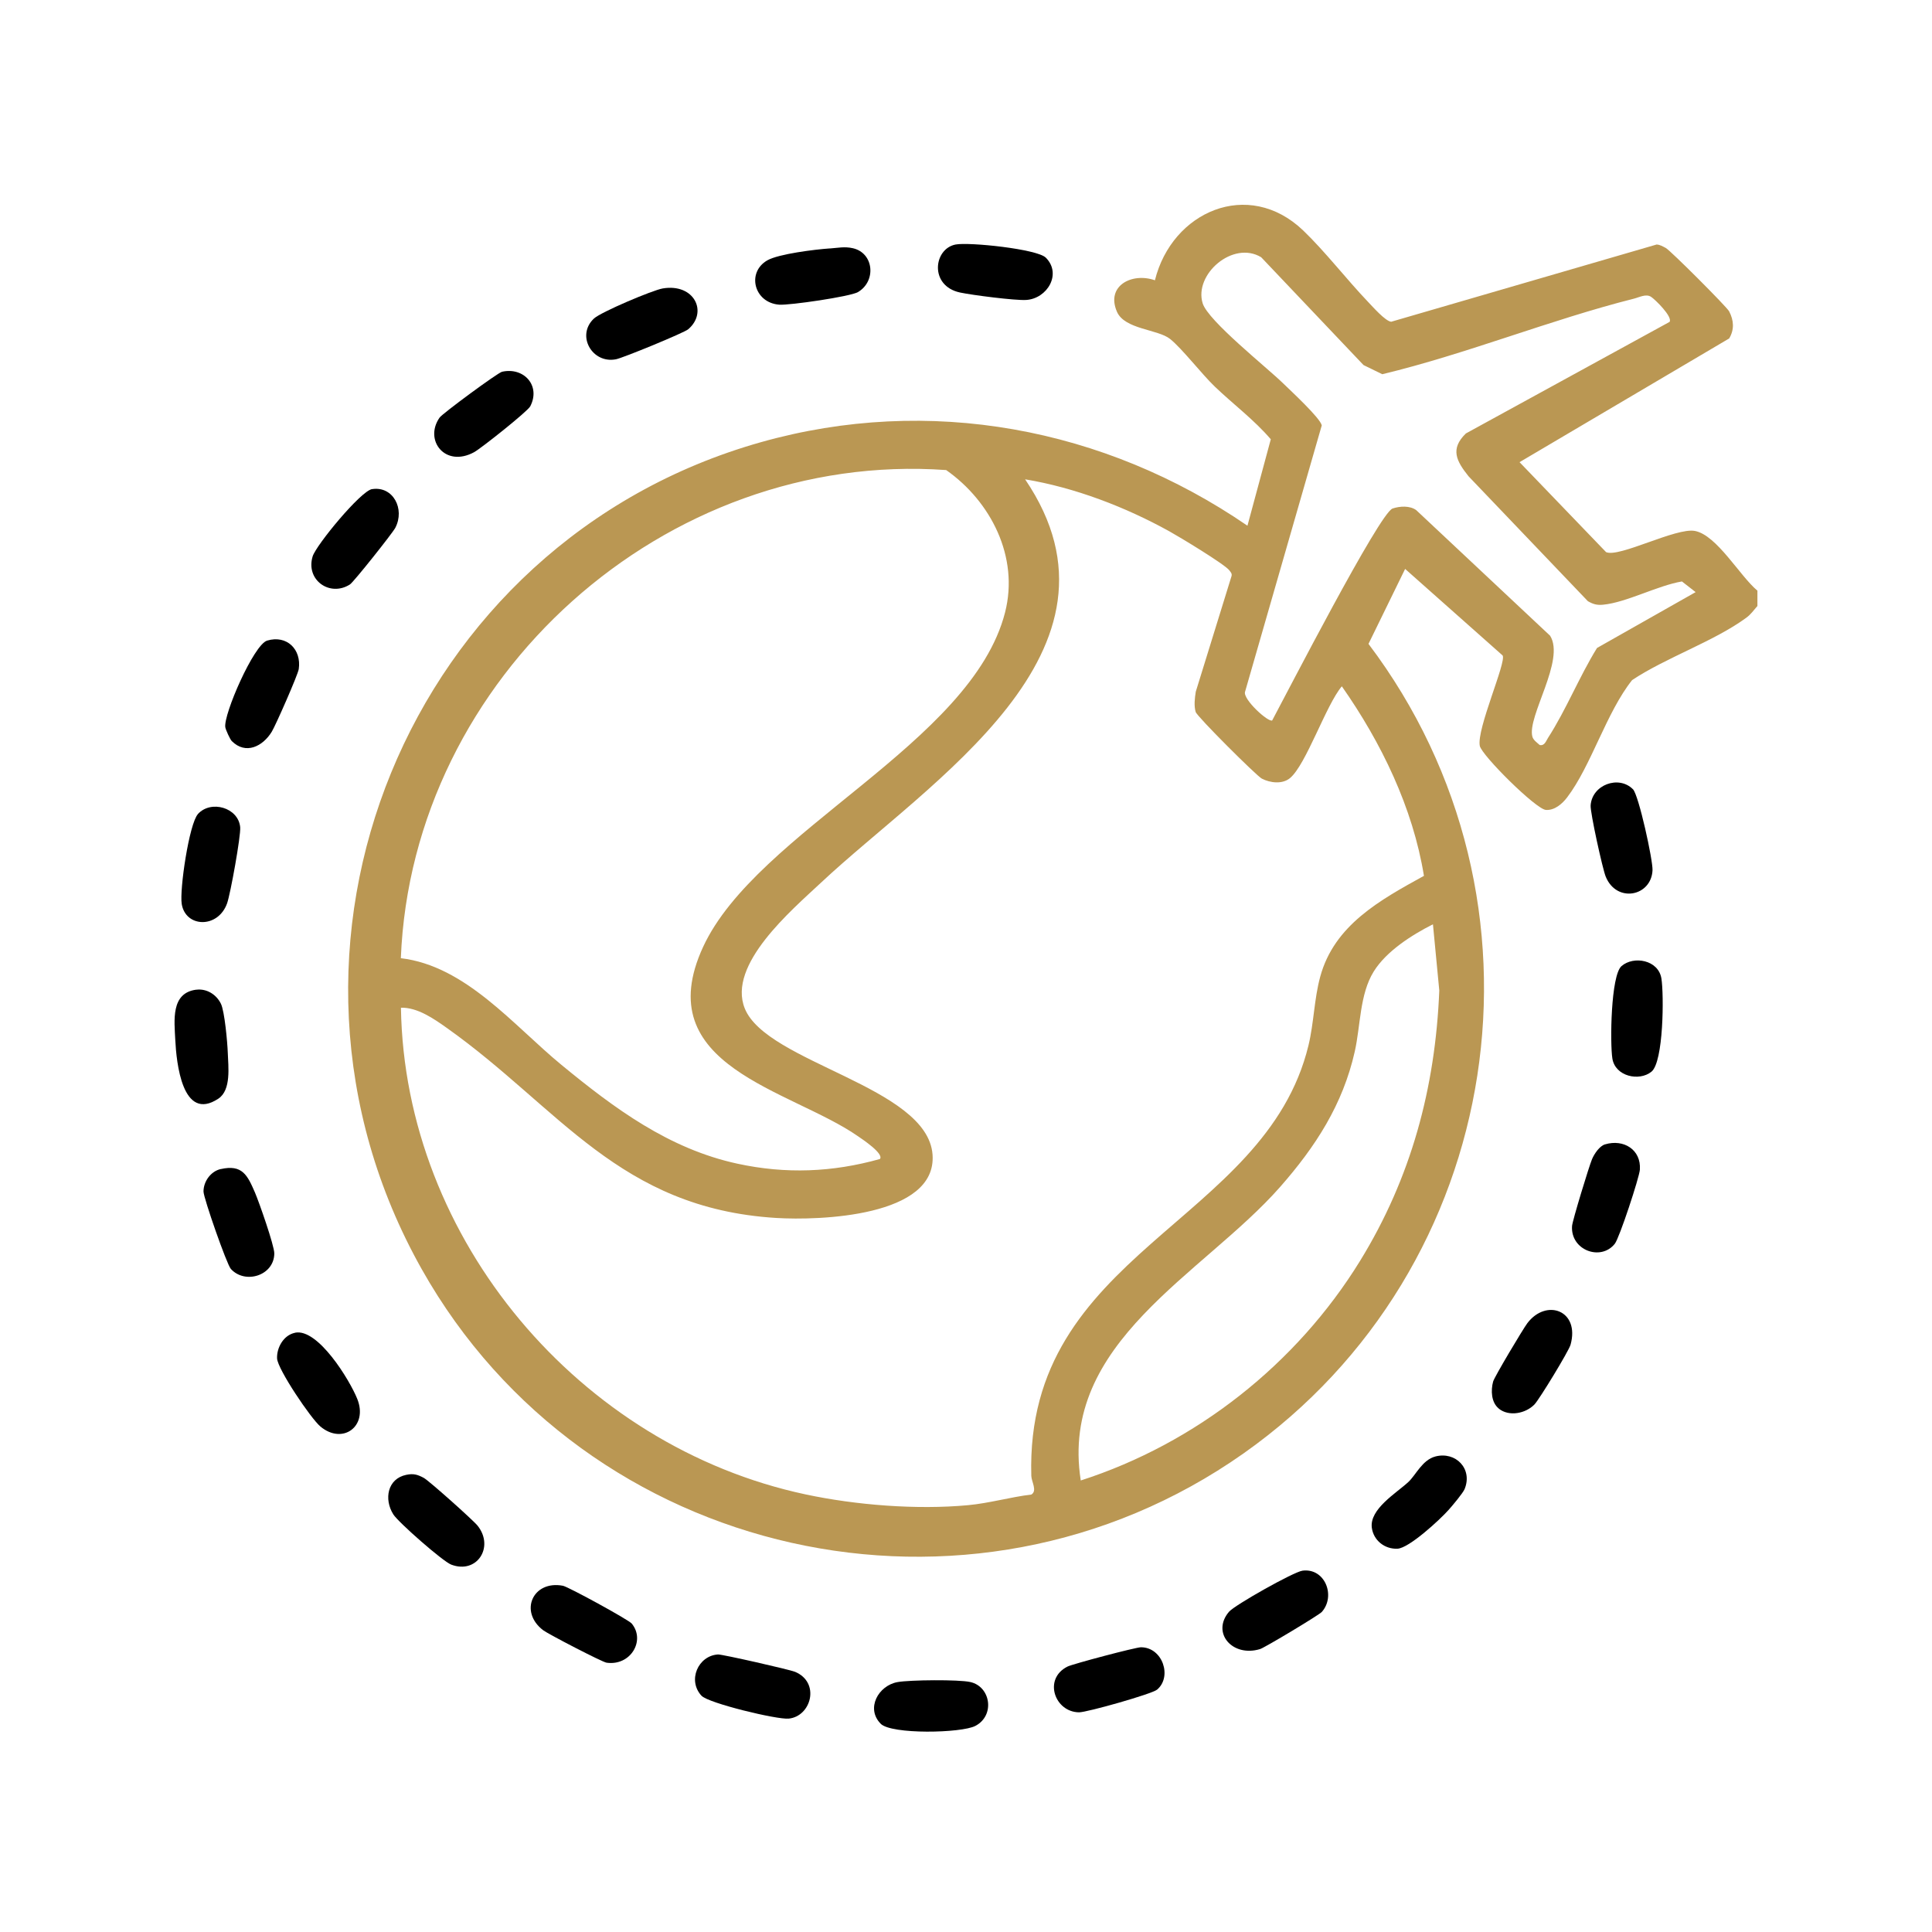 <svg xmlns="http://www.w3.org/2000/svg" width="384" height="384" viewBox="0 0 384 384" fill="none"><path d="M349.3 117.379V120.449C348.54 121.299 348.02 122.109 347.05 122.809C340.67 127.479 331.14 130.689 324.4 135.169C319.27 141.609 316.25 152.229 311.48 158.489C310.49 159.789 308.99 161.089 307.26 160.979C305.28 160.849 294.5 150.129 294.12 148.249C293.45 144.939 299.46 131.549 298.66 130.279L279.28 113.079L272 127.979C310.58 179.029 299.37 252.089 247.16 288.879C192.71 327.239 116.4 310.069 83.85 252.309C47.88 188.459 81.08 107.709 151.2 87.899C184.66 78.449 219.52 84.999 247.94 104.489L252.58 87.309C249.27 83.439 245.12 80.349 241.48 76.869C238.81 74.309 234.98 69.309 232.56 67.369C230.14 65.429 223.53 65.489 222 61.959C219.76 56.799 225 54.099 229.55 55.709C232.92 42.069 248.1 35.369 259.02 45.809C263.34 49.949 267.69 55.579 271.88 59.969C272.83 60.959 275.34 63.829 276.51 63.949L329.27 48.599C329.96 48.639 330.5 48.979 331.09 49.289C332 49.769 343.2 60.969 343.68 61.879C344.61 63.679 344.75 65.469 343.69 67.269L302.02 91.859L319.22 109.739C321.81 110.889 333.13 104.809 336.88 105.529C341.24 106.359 345.84 114.529 349.29 117.389L349.3 117.379ZM252.87 143.169C255.61 138.089 274.2 101.929 276.79 101.069C278.24 100.589 280.19 100.469 281.47 101.379L308.09 126.349C311.16 131.199 303.49 142.409 304.57 146.409C304.75 147.099 305.51 147.609 306.03 148.079C307 148.289 307.29 147.269 307.67 146.679C311.32 141.009 313.87 134.539 317.42 128.789L337.02 117.689L334.3 115.569C329.49 116.369 323.27 119.749 318.64 120.189C317.41 120.309 316.66 120.099 315.6 119.489L291.89 94.669C289.49 91.669 288.16 89.249 291.36 86.149L331.84 63.979C332.5 62.969 328.96 59.509 328.15 58.989C327.14 58.349 325.84 59.089 324.76 59.359C308.09 63.569 291.53 70.339 274.74 74.379L271.01 72.559L250.67 51.129C245.06 47.739 237.26 54.539 239.04 60.289C240.12 63.779 251.78 73.009 255.06 76.219C256.59 77.709 262.43 83.109 262.71 84.549L247.46 137.509C247 138.989 252.16 143.699 252.88 143.179L252.87 143.169ZM174.87 230.379C175.82 229.339 171.27 226.349 170.52 225.829C157.16 216.529 128.76 211.989 139.75 188.199C150.38 165.199 193.14 147.739 199.77 121.699C202.58 110.679 196.93 99.659 188.06 93.429C132.15 89.459 81.91 134.549 79.67 190.449C92.56 191.969 102.04 203.799 111.59 211.649C122.11 220.299 132.94 228.349 146.6 231.299C156.18 233.369 165.44 233.009 174.86 230.369L174.87 230.379ZM256.39 154.659C254.88 155.909 252.46 155.619 250.8 154.759C249.75 154.219 237.91 142.409 237.65 141.509C237.28 140.269 237.47 138.749 237.67 137.479L244.78 114.489C244.9 113.989 244.61 113.719 244.34 113.359C243.43 112.149 234.37 106.679 232.41 105.599C223.69 100.769 213.61 96.899 203.75 95.269C226.96 129.469 184.6 155.369 163.21 175.409C157.36 180.889 144.51 191.719 148.03 200.439C152.4 211.279 184.34 215.939 185.35 229.479C186.27 241.879 162.77 242.599 154.29 242.079C123.04 240.159 111.19 220.189 88.85 204.339C86.25 202.489 82.98 200.209 79.69 200.289C80.42 246.399 115.24 287.479 160.14 297.029C170.13 299.159 182.22 300.109 192.38 299.169C196.61 298.779 200.79 297.559 205 297.049C206.21 296.289 205.01 294.509 204.98 293.329C203.7 248.769 251.45 243.319 260.07 207.779C261.15 203.309 261.19 198.589 262.4 194.139C265.19 183.859 274.3 178.889 283.02 174.079C280.81 160.499 274.53 147.579 266.7 136.409C263.55 140.129 259.59 152.009 256.4 154.649L256.39 154.659ZM214.8 294.259C237.7 286.899 257.73 271.079 270.33 250.599C280.47 234.109 285.28 216.249 286.07 196.879L284.81 183.709C280.63 185.819 275.54 189.049 273.03 193.109C270.23 197.639 270.43 203.849 269.27 208.999C266.9 219.539 261.48 227.899 254.43 235.919C239.16 253.279 210.49 266.759 214.81 294.259H214.8Z" fill="#BA9753"></path><path d="M328.24 213.008C325.82 214.978 321.04 213.968 320.47 210.388C319.99 207.328 320.15 193.878 322.29 192.018C324.69 189.928 329.63 190.768 330.22 194.498C330.73 197.728 330.66 211.038 328.24 213.008Z" fill="black"></path><path d="M139.441 337.057C136.591 333.997 138.751 329.077 142.711 328.837C143.501 328.787 156.941 331.837 158.021 332.287C163.071 334.397 161.251 341.127 156.771 341.587C154.501 341.827 140.811 338.527 139.441 337.047V337.057Z" fill="black"></path><path d="M164.92 49.387C166.51 49.277 167.86 48.957 169.52 49.337C173.71 50.297 174.2 55.897 170.52 58.057C169.01 58.947 156.91 60.707 154.88 60.557C149.84 60.177 148.35 54.107 152.53 51.737C154.79 50.457 162.09 49.567 164.91 49.377L164.92 49.387Z" fill="black"></path><path d="M39.34 161.791C41.92 158.951 47.38 160.501 47.74 164.421C47.89 166.101 45.8 177.701 45.13 179.561C43.31 184.601 36.88 184.371 36.12 179.681C35.66 176.851 37.59 163.721 39.35 161.791H39.34Z" fill="black"></path><path d="M207.869 51.218C211.099 54.458 208.129 59.358 203.969 59.618C201.799 59.758 193.179 58.648 190.809 58.138C184.669 56.818 185.539 49.438 189.939 48.598C192.629 48.088 206.149 49.488 207.869 51.218Z" fill="black"></path><path d="M131.721 57.331C138.021 56.271 140.761 62.061 136.781 65.451C135.961 66.151 123.831 71.141 122.421 71.411C117.691 72.331 114.461 66.671 118.051 63.311C119.431 62.021 129.711 57.671 131.721 57.331Z" fill="black"></path><path d="M258.871 312.184C263.331 311.594 265.551 317.194 262.721 320.384C262.161 321.014 251.371 327.484 250.451 327.764C244.951 329.444 240.721 324.534 244.271 320.354C245.411 319.014 257.131 312.414 258.881 312.184H258.871Z" fill="black"></path><path d="M39.001 196.717C41.071 196.447 43.011 197.657 43.911 199.507C44.651 201.027 45.201 207.197 45.271 209.197C45.371 212.017 45.991 216.647 43.401 218.367C36.201 223.137 35.061 211.077 34.841 206.727C34.651 202.847 33.921 197.367 38.991 196.707L39.001 196.717Z" fill="black"></path><path d="M175.049 342.607C172.039 339.577 174.579 335.007 178.399 334.327C180.839 333.887 190.559 333.797 192.859 334.317C196.929 335.227 197.799 340.987 193.859 343.037C191.089 344.487 177.179 344.767 175.039 342.607H175.049Z" fill="black"></path><path d="M43.879 232.364C48.159 231.394 49.179 233.584 50.659 236.984C51.479 238.884 54.519 247.554 54.519 249.124C54.499 253.534 48.709 255.334 45.879 252.204C45.069 251.304 40.459 238.114 40.449 236.834C40.439 234.824 41.889 232.804 43.879 232.354V232.364Z" fill="black"></path><path d="M80.739 293.138C82.169 292.838 82.959 293.068 84.209 293.728C85.219 294.258 94.089 302.178 94.939 303.258C98.299 307.508 94.779 312.928 89.679 310.978C88.009 310.338 79.169 302.578 78.169 300.988C76.279 297.978 77.009 293.908 80.739 293.138Z" fill="black"></path><path d="M285.28 289.488C289.34 288.428 292.74 291.938 291.11 295.948C290.78 296.768 288.65 299.288 287.91 300.118C286.17 302.068 280.06 307.718 277.75 307.818C275.22 307.928 273 306.178 272.66 303.648C272.17 299.938 277.56 296.748 279.91 294.568C281.44 293.148 282.68 290.178 285.29 289.488H285.28Z" fill="black"></path><path d="M73.969 97.218C78.12 96.568 80.529 101.148 78.57 104.908C78.01 105.988 70.279 115.698 69.559 116.158C65.59 118.708 60.709 115.308 62.139 110.588C62.819 108.368 71.689 97.568 73.96 97.208L73.969 97.218Z" fill="black"></path><path d="M125.56 322.693C128.34 326.063 125.34 331.153 120.56 330.473C119.69 330.353 108.96 324.783 107.96 324.023C103.1 320.323 105.91 314.043 111.89 315.183C112.94 315.383 124.92 321.923 125.56 322.693Z" fill="black"></path><path d="M58.631 264.888C63.191 263.948 69.511 274.298 71.011 278.048C73.191 283.478 68.121 287.228 63.691 283.538C61.791 281.958 55.161 272.118 55.071 269.998C54.981 267.878 56.341 265.368 58.641 264.898L58.631 264.888Z" fill="black"></path><path d="M46.07 147.296C45.72 146.946 44.86 145.046 44.78 144.546C44.39 142.016 50.44 128.126 53.09 127.326C57.02 126.146 59.95 129.086 59.38 132.986C59.22 134.106 54.8 144.156 54.01 145.446C52.23 148.356 48.84 150.066 46.07 147.296Z" fill="black"></path><path d="M319.019 227.453C322.719 226.343 326.209 228.513 325.939 232.473C325.829 234.033 321.869 246.053 320.959 247.203C318.169 250.733 312.119 248.473 312.459 243.673C312.529 242.623 315.859 231.723 316.429 230.393C316.869 229.353 317.909 227.783 319.009 227.453H319.019Z" fill="black"></path><path d="M99.77 73.892C104.12 72.912 107.52 76.652 105.39 80.762C104.86 81.782 95.61 89.122 94.24 89.872C88.48 93.012 84.23 87.492 87.37 83.002C87.94 82.182 98.92 74.092 99.78 73.892H99.77Z" fill="black"></path><path d="M297.89 279.953C296.39 278.743 296.29 276.353 296.77 274.593C297.02 273.673 302.73 264.103 303.58 262.983C307.35 258.023 314.05 260.453 312.16 267.273C311.82 268.513 305.97 278.113 304.99 279.143C303.25 280.943 299.94 281.623 297.89 279.973V279.953Z" fill="black"></path><path d="M324.561 156.862C325.711 158.022 328.541 170.992 328.451 172.962C328.221 178.172 321.321 179.552 319.151 174.242C318.511 172.672 316.061 161.502 316.151 160.102C316.411 155.982 321.731 154.022 324.551 156.862H324.561Z" fill="black"></path><path d="M229.969 335.836C228.939 336.696 216.049 340.346 214.469 340.336C209.639 340.296 207.289 333.696 212.169 331.246C213.199 330.726 225.769 327.396 226.789 327.406C231.119 327.436 233.009 333.306 229.969 335.836Z" fill="black"></path></svg>